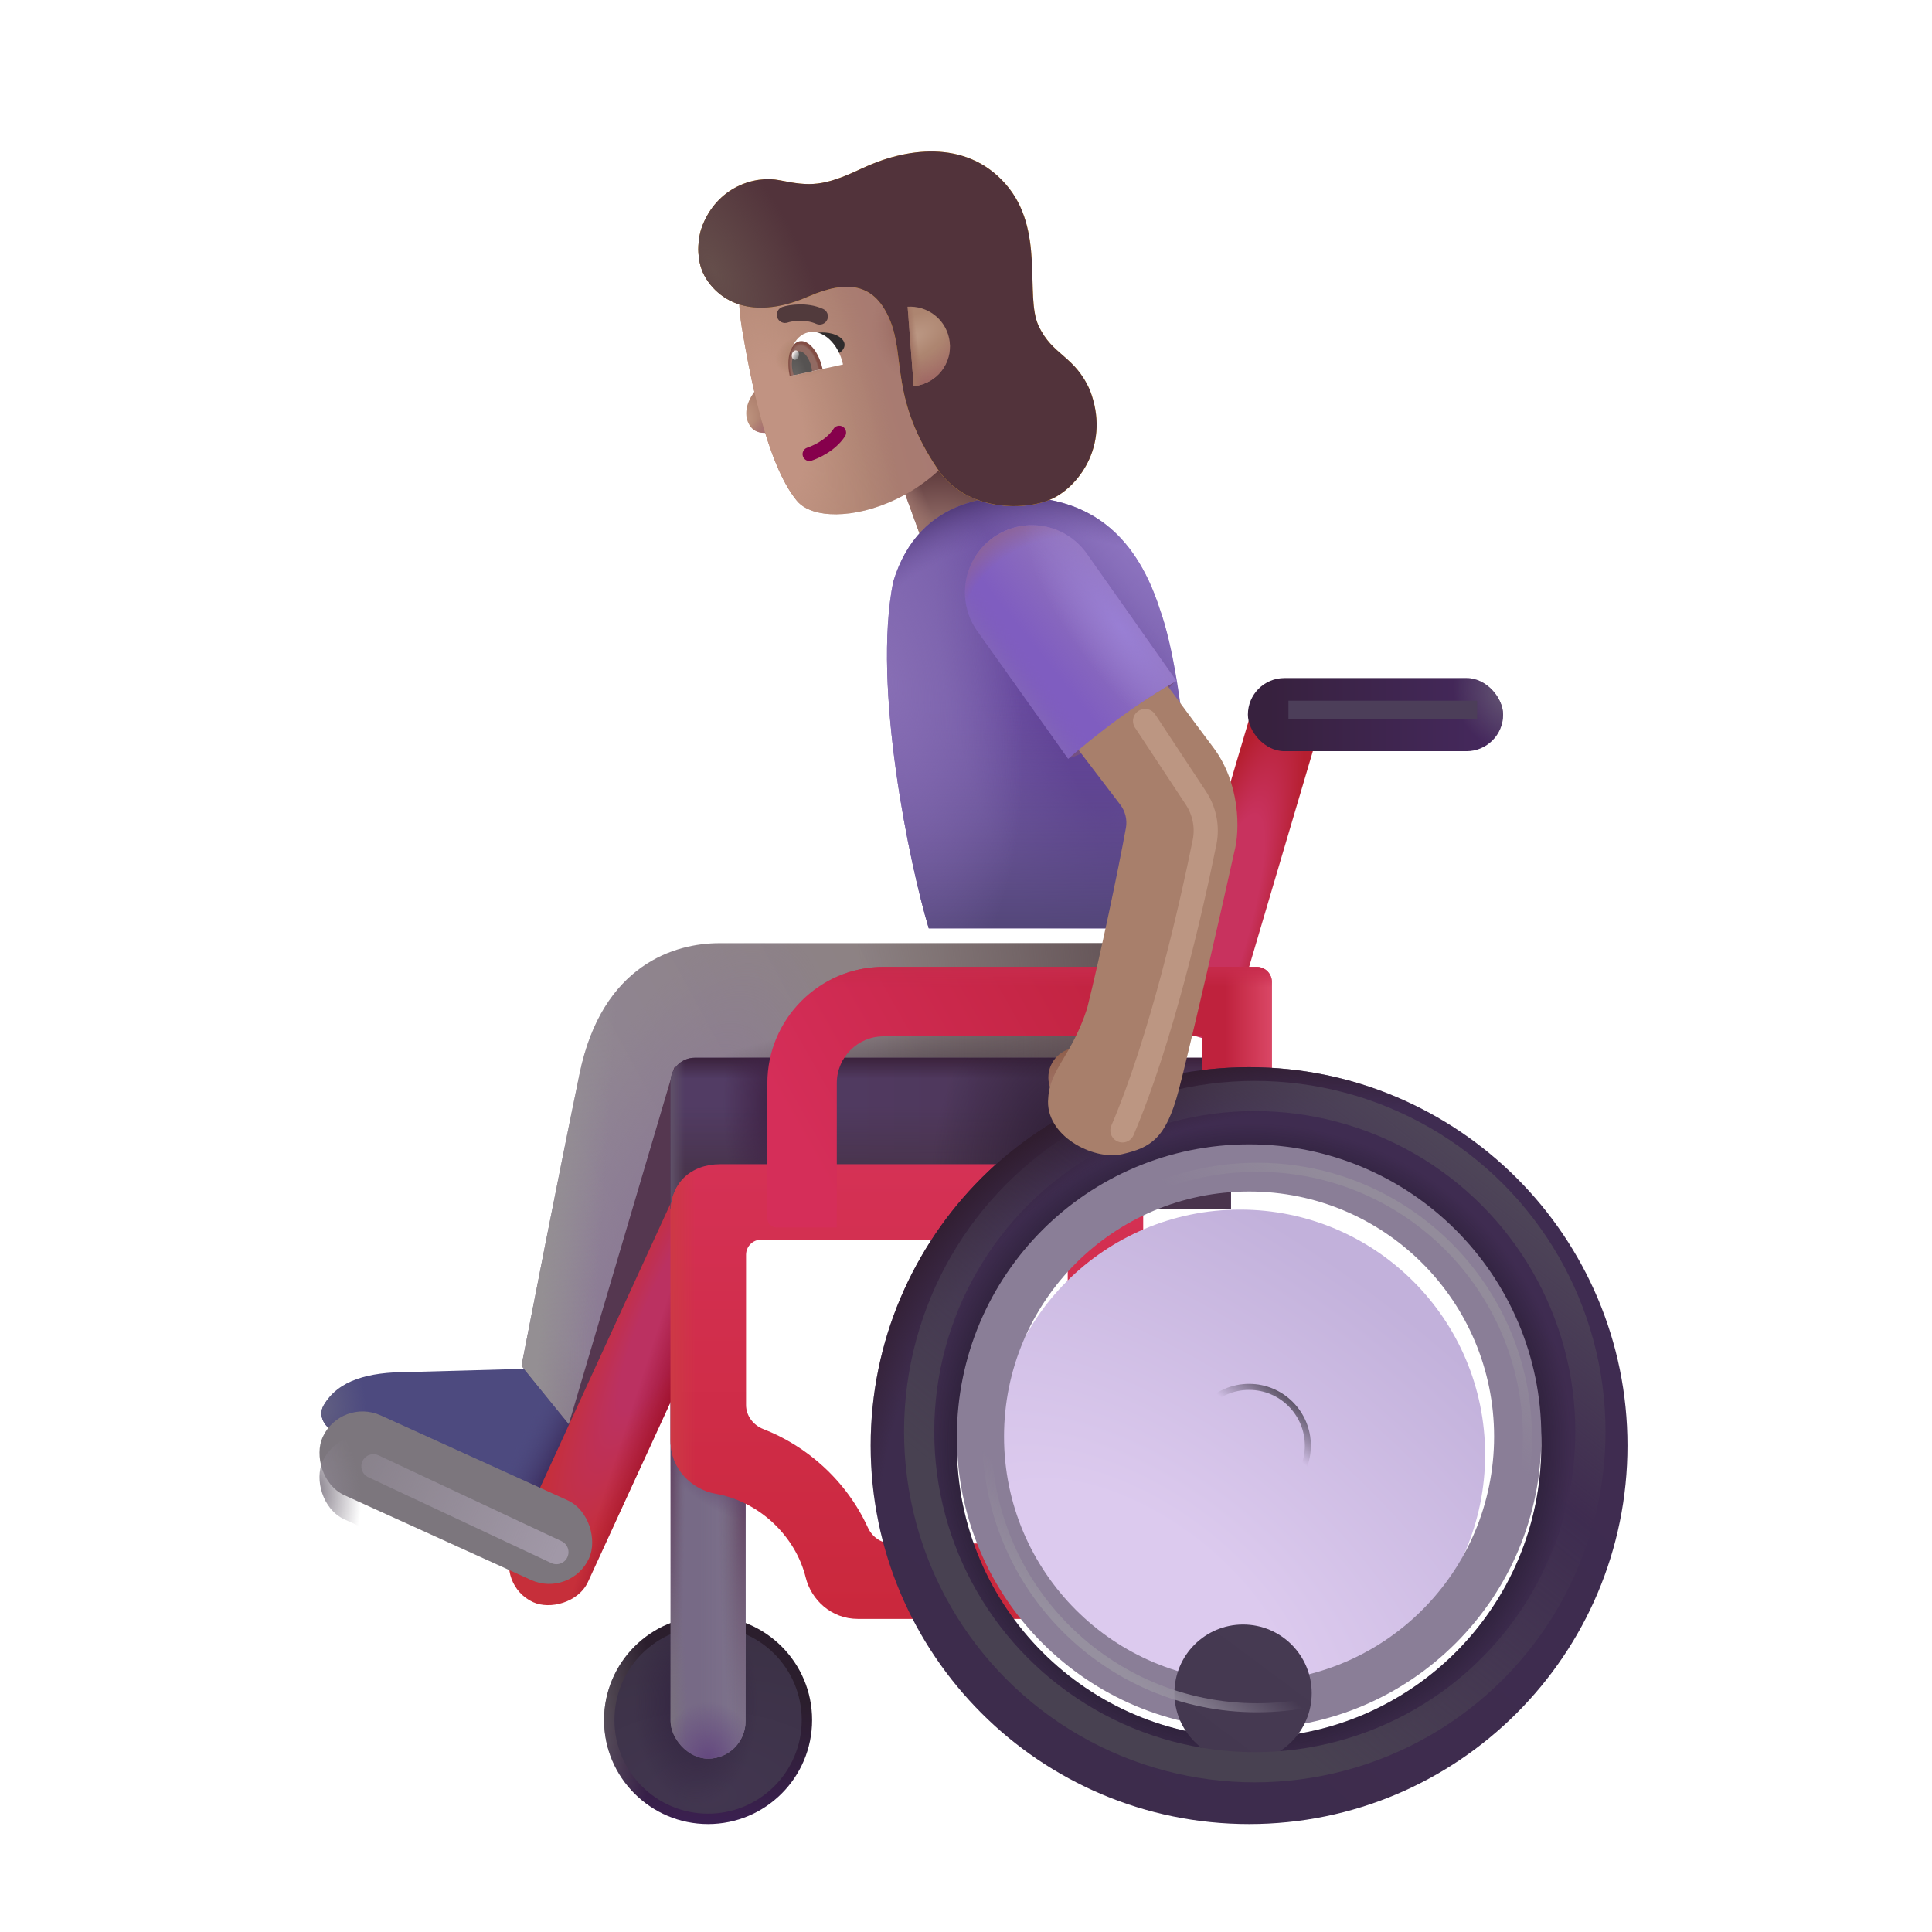 <svg width="32" height="32" viewBox="0 0 32 32" fill="none" xmlns="http://www.w3.org/2000/svg">
<g filter="url(#filter0_i_4002_469)">
<path d="M6.548 22.426L8.641 22.368L9.638 23.192L8.841 24.993L5.343 23.416C5.169 23.338 5.065 23.142 5.161 22.977C5.403 22.557 5.909 22.426 6.548 22.426Z" fill="#4D4A7F"/>
<path d="M6.548 22.426L8.641 22.368L9.638 23.192L8.841 24.993L5.343 23.416C5.169 23.338 5.065 23.142 5.161 22.977C5.403 22.557 5.909 22.426 6.548 22.426Z" fill="url(#paint0_linear_4002_469)"/>
<path d="M6.548 22.426L8.641 22.368L9.638 23.192L8.841 24.993L5.343 23.416C5.169 23.338 5.065 23.142 5.161 22.977C5.403 22.557 5.909 22.426 6.548 22.426Z" fill="url(#paint1_linear_4002_469)"/>
<path d="M6.548 22.426L8.641 22.368L9.638 23.192L8.841 24.993L5.343 23.416C5.169 23.338 5.065 23.142 5.161 22.977C5.403 22.557 5.909 22.426 6.548 22.426Z" fill="url(#paint2_radial_4002_469)"/>
</g>
<g filter="url(#filter1_i_4002_469)">
<path d="M11.911 15.372H18.966V18.528H12.122L9.716 23.7L8.638 22.372C8.794 21.575 9.231 19.317 9.599 17.536C9.974 15.715 11.192 15.372 11.911 15.372Z" fill="url(#paint3_linear_4002_469)"/>
<path d="M11.911 15.372H18.966V18.528H12.122L9.716 23.7L8.638 22.372C8.794 21.575 9.231 19.317 9.599 17.536C9.974 15.715 11.192 15.372 11.911 15.372Z" fill="url(#paint4_radial_4002_469)"/>
<path d="M11.911 15.372H18.966V18.528H12.122L9.716 23.7L8.638 22.372C8.794 21.575 9.231 19.317 9.599 17.536C9.974 15.715 11.192 15.372 11.911 15.372Z" fill="url(#paint5_radial_4002_469)"/>
<path d="M11.911 15.372H18.966V18.528H12.122L9.716 23.7L8.638 22.372C8.794 21.575 9.231 19.317 9.599 17.536C9.974 15.715 11.192 15.372 11.911 15.372Z" fill="url(#paint6_radial_4002_469)"/>
<path d="M11.911 15.372H18.966V18.528H12.122L9.716 23.7L8.638 22.372C8.794 21.575 9.231 19.317 9.599 17.536C9.974 15.715 11.192 15.372 11.911 15.372Z" fill="url(#paint7_linear_4002_469)"/>
</g>
<g filter="url(#filter2_f_4002_469)">
<path d="M9.247 24.176L11.169 17.676L12.201 19.426L9.247 24.176Z" fill="#553750"/>
</g>
<circle cx="11.728" cy="28.489" r="1.723" fill="url(#paint8_linear_4002_469)"/>
<circle cx="11.728" cy="28.489" r="1.723" fill="url(#paint9_radial_4002_469)"/>
<g filter="url(#filter3_f_4002_469)">
<circle cx="11.728" cy="28.489" r="1.551" fill="url(#paint10_radial_4002_469)"/>
<circle cx="11.728" cy="28.489" r="1.551" fill="url(#paint11_radial_4002_469)"/>
</g>
<rect x="11.107" y="22.434" width="1.242" height="6.695" rx="0.621" fill="#776A86"/>
<rect x="11.107" y="22.434" width="1.242" height="6.695" rx="0.621" fill="url(#paint12_linear_4002_469)"/>
<rect x="11.107" y="22.434" width="1.242" height="6.695" rx="0.621" fill="url(#paint13_radial_4002_469)"/>
<rect x="11.107" y="22.434" width="1.242" height="6.695" rx="0.621" fill="url(#paint14_radial_4002_469)"/>
<rect x="11.107" y="22.434" width="1.242" height="6.695" rx="0.621" fill="url(#paint15_radial_4002_469)"/>
<rect x="11.107" y="22.434" width="1.242" height="6.695" rx="0.621" fill="url(#paint16_radial_4002_469)"/>
<rect x="11.107" y="22.434" width="1.242" height="6.695" rx="0.621" fill="url(#paint17_radial_4002_469)"/>
<rect x="8.206" y="26.25" width="7.832" height="1.372" rx="0.686" transform="rotate(-65.334 8.206 26.25)" fill="url(#paint18_radial_4002_469)"/>
<rect x="8.206" y="26.25" width="7.832" height="1.372" rx="0.686" transform="rotate(-65.334 8.206 26.25)" fill="url(#paint19_linear_4002_469)"/>
<path d="M11.107 17.92C11.107 17.699 11.286 17.52 11.507 17.52H20.388V20.028H11.107V17.92Z" fill="url(#paint20_linear_4002_469)"/>
<path d="M11.107 17.92C11.107 17.699 11.286 17.52 11.507 17.52H20.388V20.028H11.107V17.92Z" fill="url(#paint21_linear_4002_469)"/>
<path d="M11.107 17.92C11.107 17.699 11.286 17.52 11.507 17.52H20.388V20.028H11.107V17.92Z" fill="url(#paint22_linear_4002_469)"/>
<path d="M11.107 17.92C11.107 17.699 11.286 17.52 11.507 17.52H20.388V20.028H11.107V17.92Z" fill="url(#paint23_linear_4002_469)"/>
<path d="M11.107 17.92C11.107 17.699 11.286 17.52 11.507 17.52H20.388V20.028H11.107V17.92Z" fill="url(#paint24_radial_4002_469)"/>
<path d="M11.107 17.92C11.107 17.699 11.286 17.52 11.507 17.52H20.388V20.028H11.107V17.92Z" fill="url(#paint25_radial_4002_469)"/>
<g filter="url(#filter4_i_4002_469)">
<path fill-rule="evenodd" clip-rule="evenodd" d="M11.107 19.88C11.107 19.396 11.444 19.083 11.927 19.083H18.935V26.614H14.209C13.764 26.614 13.435 26.293 13.345 25.928C13.263 25.597 13.076 25.27 12.783 25.003C12.503 24.75 12.177 24.598 11.855 24.542C11.465 24.474 11.107 24.137 11.107 23.665V19.88ZM12.607 20.333C12.469 20.333 12.357 20.445 12.357 20.583V23.071C12.357 23.251 12.478 23.406 12.645 23.471C12.994 23.607 13.327 23.809 13.622 24.077C13.95 24.374 14.202 24.724 14.374 25.1C14.445 25.255 14.594 25.364 14.764 25.364H17.685V20.333H12.607Z" fill="url(#paint26_linear_4002_469)"/>
<path fill-rule="evenodd" clip-rule="evenodd" d="M11.107 19.88C11.107 19.396 11.444 19.083 11.927 19.083H18.935V26.614H14.209C13.764 26.614 13.435 26.293 13.345 25.928C13.263 25.597 13.076 25.27 12.783 25.003C12.503 24.75 12.177 24.598 11.855 24.542C11.465 24.474 11.107 24.137 11.107 23.665V19.88ZM12.607 20.333C12.469 20.333 12.357 20.445 12.357 20.583V23.071C12.357 23.251 12.478 23.406 12.645 23.471C12.994 23.607 13.327 23.809 13.622 24.077C13.95 24.374 14.202 24.724 14.374 25.1C14.445 25.255 14.594 25.364 14.764 25.364H17.685V20.333H12.607Z" fill="url(#paint27_linear_4002_469)"/>
</g>
<path d="M14.769 7.572L16.52 6.676L17.273 8.934L15.502 9.581L14.769 7.572Z" fill="url(#paint28_radial_4002_469)"/>
<path d="M14.769 7.572L16.52 6.676L17.273 8.934L15.502 9.581L14.769 7.572Z" fill="url(#paint29_linear_4002_469)"/>
<rect x="20.736" y="11.756" width="1.162" height="5.449" transform="rotate(16.465 20.736 11.756)" fill="url(#paint30_radial_4002_469)"/>
<g filter="url(#filter5_i_4002_469)">
<rect x="5.644" y="23.543" width="4.847" height="1.452" rx="0.726" transform="rotate(24.427 5.644 23.543)" fill="#7C767D"/>
</g>
<rect x="5.644" y="23.543" width="4.847" height="1.452" rx="0.726" transform="rotate(24.427 5.644 23.543)" fill="url(#paint31_radial_4002_469)"/>
<g filter="url(#filter6_i_4002_469)">
<path fill-rule="evenodd" clip-rule="evenodd" d="M14.486 17.165C14.057 17.165 13.71 17.512 13.71 17.94V20.329H12.71C12.627 20.329 12.56 20.262 12.56 20.179V17.94C12.56 16.877 13.422 16.015 14.486 16.015H20.666C20.804 16.015 20.916 16.127 20.916 16.265V19.014H19.766V17.165H14.486Z" fill="url(#paint32_linear_4002_469)"/>
<path fill-rule="evenodd" clip-rule="evenodd" d="M14.486 17.165C14.057 17.165 13.71 17.512 13.71 17.94V20.329H12.71C12.627 20.329 12.56 20.262 12.56 20.179V17.94C12.56 16.877 13.422 16.015 14.486 16.015H20.666C20.804 16.015 20.916 16.127 20.916 16.265V19.014H19.766V17.165H14.486Z" fill="url(#paint33_linear_4002_469)"/>
<path fill-rule="evenodd" clip-rule="evenodd" d="M14.486 17.165C14.057 17.165 13.71 17.512 13.71 17.94V20.329H12.71C12.627 20.329 12.56 20.262 12.56 20.179V17.94C12.56 16.877 13.422 16.015 14.486 16.015H20.666C20.804 16.015 20.916 16.127 20.916 16.265V19.014H19.766V17.165H14.486Z" fill="url(#paint34_linear_4002_469)"/>
</g>
<path fill-rule="evenodd" clip-rule="evenodd" d="M20.689 30.212C24.15 30.212 26.956 27.405 26.956 23.944C26.956 20.482 24.15 17.676 20.689 17.676C17.227 17.676 14.421 20.482 14.421 23.944C14.421 27.405 17.227 30.212 20.689 30.212ZM20.689 28.784C23.362 28.784 25.529 26.617 25.529 23.944C25.529 21.271 23.362 19.104 20.689 19.104C18.016 19.104 15.849 21.271 15.849 23.944C15.849 26.617 18.016 28.784 20.689 28.784Z" fill="url(#paint35_linear_4002_469)"/>
<path fill-rule="evenodd" clip-rule="evenodd" d="M20.689 30.212C24.15 30.212 26.956 27.405 26.956 23.944C26.956 20.482 24.15 17.676 20.689 17.676C17.227 17.676 14.421 20.482 14.421 23.944C14.421 27.405 17.227 30.212 20.689 30.212ZM20.689 28.784C23.362 28.784 25.529 26.617 25.529 23.944C25.529 21.271 23.362 19.104 20.689 19.104C18.016 19.104 15.849 21.271 15.849 23.944C15.849 26.617 18.016 28.784 20.689 28.784Z" fill="url(#paint36_radial_4002_469)"/>
<path fill-rule="evenodd" clip-rule="evenodd" d="M20.689 30.212C24.15 30.212 26.956 27.405 26.956 23.944C26.956 20.482 24.15 17.676 20.689 17.676C17.227 17.676 14.421 20.482 14.421 23.944C14.421 27.405 17.227 30.212 20.689 30.212ZM20.689 28.784C23.362 28.784 25.529 26.617 25.529 23.944C25.529 21.271 23.362 19.104 20.689 19.104C18.016 19.104 15.849 21.271 15.849 23.944C15.849 26.617 18.016 28.784 20.689 28.784Z" fill="url(#paint37_radial_4002_469)"/>
<rect x="20.669" y="11.231" width="4.227" height="1.211" rx="0.605" fill="url(#paint38_linear_4002_469)"/>
<rect x="20.669" y="11.231" width="4.227" height="1.211" rx="0.605" fill="url(#paint39_radial_4002_469)"/>
<g filter="url(#filter7_i_4002_469)">
<circle cx="20.689" cy="23.944" r="4.059" fill="url(#paint40_radial_4002_469)"/>
</g>
<g filter="url(#filter8_i_4002_469)">
<path fill-rule="evenodd" clip-rule="evenodd" d="M20.689 28.784C23.362 28.784 25.529 26.617 25.529 23.944C25.529 21.271 23.362 19.104 20.689 19.104C18.016 19.104 15.849 21.271 15.849 23.944C15.849 26.617 18.016 28.784 20.689 28.784ZM20.689 28.003C22.93 28.003 24.747 26.185 24.747 23.944C24.747 21.702 22.93 19.885 20.689 19.885C18.447 19.885 16.63 21.702 16.63 23.944C16.63 26.185 18.447 28.003 20.689 28.003Z" fill="#8A7E97"/>
</g>
<path d="M15.383 15.376C15.071 14.338 14.446 11.382 14.794 9.637C15.231 8.192 16.536 8.176 17.169 8.247C17.942 8.333 18.77 8.723 19.208 10.083C19.661 11.333 19.788 14.163 19.84 15.528H18.966V15.376H15.383Z" fill="#755BA9"/>
<path d="M15.383 15.376C15.071 14.338 14.446 11.382 14.794 9.637C15.231 8.192 16.536 8.176 17.169 8.247C17.942 8.333 18.77 8.723 19.208 10.083C19.661 11.333 19.788 14.163 19.84 15.528H18.966V15.376H15.383Z" fill="url(#paint41_radial_4002_469)"/>
<path d="M15.383 15.376C15.071 14.338 14.446 11.382 14.794 9.637C15.231 8.192 16.536 8.176 17.169 8.247C17.942 8.333 18.77 8.723 19.208 10.083C19.661 11.333 19.788 14.163 19.84 15.528H18.966V15.376H15.383Z" fill="url(#paint42_linear_4002_469)"/>
<path d="M15.383 15.376C15.071 14.338 14.446 11.382 14.794 9.637C15.231 8.192 16.536 8.176 17.169 8.247C17.942 8.333 18.77 8.723 19.208 10.083C19.661 11.333 19.788 14.163 19.84 15.528H18.966V15.376H15.383Z" fill="url(#paint43_radial_4002_469)"/>
<path d="M15.383 15.376C15.071 14.338 14.446 11.382 14.794 9.637C15.231 8.192 16.536 8.176 17.169 8.247C17.942 8.333 18.77 8.723 19.208 10.083C19.661 11.333 19.788 14.163 19.84 15.528H18.966V15.376H15.383Z" fill="url(#paint44_radial_4002_469)"/>
<path d="M15.383 15.376C15.071 14.338 14.446 11.382 14.794 9.637C15.231 8.192 16.536 8.176 17.169 8.247C17.942 8.333 18.77 8.723 19.208 10.083C19.661 11.333 19.788 14.163 19.84 15.528H18.966V15.376H15.383Z" fill="url(#paint45_radial_4002_469)"/>
<g filter="url(#filter9_di_4002_469)">
<circle cx="20.689" cy="23.944" r="1.137" fill="url(#paint46_linear_4002_469)"/>
</g>
<g filter="url(#filter10_f_4002_469)">
<circle cx="20.689" cy="23.944" r="0.973" stroke="url(#paint47_linear_4002_469)" stroke-width="0.1"/>
</g>
<g filter="url(#filter11_f_4002_469)">
<circle cx="20.823" cy="23.81" r="4.476" stroke="url(#paint48_linear_4002_469)" stroke-width="0.15"/>
</g>
<g filter="url(#filter12_f_4002_469)">
<circle cx="20.783" cy="23.712" r="5.559" stroke="url(#paint49_linear_4002_469)" stroke-width="0.5"/>
</g>
<circle cx="17.858" cy="17.846" r="0.494" fill="url(#paint50_radial_4002_469)"/>
<path d="M17.689 12.563C18.115 12.454 18.937 11.87 19.478 11.27C19.064 11.314 18.133 11.647 17.689 12.563Z" fill="#745182"/>
<g filter="url(#filter13_i_4002_469)">
<path d="M18.655 13.528L17.63 12.184L19.048 11.051C19.251 11.29 19.751 11.993 20.192 12.575C20.644 13.17 20.64 13.958 20.544 14.309C20.312 15.361 19.791 17.625 19.622 18.262C19.411 19.059 19.161 19.208 18.684 19.317C18.208 19.426 17.399 19.005 17.462 18.387C17.489 17.907 17.849 17.692 18.106 16.903C18.324 16.032 18.618 14.629 18.749 13.912C18.773 13.777 18.738 13.637 18.655 13.528Z" fill="#A87F6B"/>
</g>
<path d="M16.189 10.454C15.832 9.953 15.951 9.257 16.453 8.902C16.955 8.548 17.649 8.668 18.002 9.171L19.485 11.278C18.614 11.758 17.692 12.567 17.692 12.567L16.189 10.454Z" fill="#7F5DC0"/>
<path d="M16.189 10.454C15.832 9.953 15.951 9.257 16.453 8.902C16.955 8.548 17.649 8.668 18.002 9.171L19.485 11.278C18.614 11.758 17.692 12.567 17.692 12.567L16.189 10.454Z" fill="url(#paint51_linear_4002_469)"/>
<path d="M16.189 10.454C15.832 9.953 15.951 9.257 16.453 8.902C16.955 8.548 17.649 8.668 18.002 9.171L19.485 11.278C18.614 11.758 17.692 12.567 17.692 12.567L16.189 10.454Z" fill="url(#paint52_linear_4002_469)"/>
<path d="M16.189 10.454C15.832 9.953 15.951 9.257 16.453 8.902C16.955 8.548 17.649 8.668 18.002 9.171L19.485 11.278C18.614 11.758 17.692 12.567 17.692 12.567L16.189 10.454Z" fill="url(#paint53_radial_4002_469)"/>
<path d="M16.189 10.454C15.832 9.953 15.951 9.257 16.453 8.902C16.955 8.548 17.649 8.668 18.002 9.171L19.485 11.278C18.614 11.758 17.692 12.567 17.692 12.567L16.189 10.454Z" fill="url(#paint54_radial_4002_469)"/>
<g filter="url(#filter14_f_4002_469)">
<path d="M21.341 11.756H24.466" stroke="#4C3E59" stroke-width="0.3"/>
</g>
<g filter="url(#filter15_f_4002_469)">
<path d="M6.185 24.286L9.216 25.708" stroke="url(#paint55_linear_4002_469)" stroke-width="0.4" stroke-linecap="round"/>
</g>
<g filter="url(#filter16_f_4002_469)">
<path d="M18.966 11.942L19.806 13.215C19.949 13.431 20.003 13.694 19.952 13.947C19.73 15.046 19.235 17.217 18.591 18.723" stroke="#BC9682" stroke-width="0.4" stroke-linecap="round"/>
</g>
<path d="M12.474 6.519C12.584 6.359 12.613 6.149 12.614 6.064L12.773 6.03L12.99 7.026C12.826 7.189 12.55 7.229 12.43 7.065C12.326 6.924 12.336 6.719 12.474 6.519Z" fill="url(#paint56_radial_4002_469)"/>
<path d="M12.474 6.519C12.584 6.359 12.613 6.149 12.614 6.064L12.773 6.03L12.99 7.026C12.826 7.189 12.55 7.229 12.43 7.065C12.326 6.924 12.336 6.719 12.474 6.519Z" fill="url(#paint57_radial_4002_469)"/>
<g filter="url(#filter17_i_4002_469)">
<path d="M12.486 5.622C12.366 4.905 12.521 4.513 12.607 4.389L15.913 3.669L16.579 6.459C16.221 8.506 13.896 9.097 13.398 8.493C12.9 7.89 12.626 6.452 12.486 5.622Z" fill="url(#paint58_linear_4002_469)"/>
<path d="M12.486 5.622C12.366 4.905 12.521 4.513 12.607 4.389L15.913 3.669L16.579 6.459C16.221 8.506 13.896 9.097 13.398 8.493C12.9 7.89 12.626 6.452 12.486 5.622Z" fill="url(#paint59_radial_4002_469)"/>
<path d="M12.486 5.622C12.366 4.905 12.521 4.513 12.607 4.389L15.913 3.669L16.579 6.459C16.221 8.506 13.896 9.097 13.398 8.493C12.9 7.89 12.626 6.452 12.486 5.622Z" fill="url(#paint60_radial_4002_469)"/>
<path d="M12.486 5.622C12.366 4.905 12.521 4.513 12.607 4.389L15.913 3.669L16.579 6.459C16.221 8.506 13.896 9.097 13.398 8.493C12.9 7.89 12.626 6.452 12.486 5.622Z" fill="url(#paint61_radial_4002_469)"/>
</g>
<g filter="url(#filter18_ii_4002_469)">
<path d="M12.12 4.452C11.889 4.122 11.972 3.702 12.029 3.552C12.274 2.904 12.89 2.7 13.316 2.786C13.816 2.887 14.034 2.893 14.669 2.593C15.382 2.255 16.39 2.092 17.054 2.846C17.718 3.6 17.369 4.693 17.601 5.194C17.833 5.694 18.196 5.682 18.453 6.264C18.788 7.139 18.295 7.82 17.859 8.045C17.422 8.271 16.416 8.286 15.936 7.578C15.15 6.421 15.393 5.724 15.144 5.112C14.895 4.499 14.448 4.424 13.786 4.713C13.007 5.053 12.428 4.892 12.12 4.452Z" fill="#FFB629"/>
</g>
<g filter="url(#filter19_ii_4002_469)">
<path d="M12.12 4.452C11.889 4.122 11.972 3.702 12.029 3.552C12.274 2.904 12.89 2.7 13.316 2.786C13.816 2.887 14.034 2.893 14.669 2.593C15.382 2.255 16.39 2.092 17.054 2.846C17.718 3.6 17.369 4.693 17.601 5.194C17.833 5.694 18.196 5.682 18.453 6.264C18.788 7.139 18.295 7.82 17.859 8.045C17.422 8.271 16.416 8.286 15.936 7.578C15.15 6.421 15.393 5.724 15.144 5.112C14.895 4.499 14.448 4.424 13.786 4.713C13.007 5.053 12.428 4.892 12.12 4.452Z" fill="#52333B"/>
<path d="M12.12 4.452C11.889 4.122 11.972 3.702 12.029 3.552C12.274 2.904 12.89 2.7 13.316 2.786C13.816 2.887 14.034 2.893 14.669 2.593C15.382 2.255 16.39 2.092 17.054 2.846C17.718 3.6 17.369 4.693 17.601 5.194C17.833 5.694 18.196 5.682 18.453 6.264C18.788 7.139 18.295 7.82 17.859 8.045C17.422 8.271 16.416 8.286 15.936 7.578C15.15 6.421 15.393 5.724 15.144 5.112C14.895 4.499 14.448 4.424 13.786 4.713C13.007 5.053 12.428 4.892 12.12 4.452Z" fill="url(#paint62_radial_4002_469)"/>
</g>
<path d="M15.134 6.394L15.033 5.081C15.353 5.06 15.649 5.275 15.719 5.598C15.797 5.953 15.571 6.304 15.216 6.382C15.189 6.388 15.161 6.392 15.134 6.394Z" fill="url(#paint63_radial_4002_469)"/>
<path d="M15.134 6.394L15.033 5.081C15.353 5.06 15.649 5.275 15.719 5.598C15.797 5.953 15.571 6.304 15.216 6.382C15.189 6.388 15.161 6.392 15.134 6.394Z" fill="url(#paint64_radial_4002_469)"/>
<path d="M15.134 6.394L15.033 5.081C15.353 5.06 15.649 5.275 15.719 5.598C15.797 5.953 15.571 6.304 15.216 6.382C15.189 6.388 15.161 6.392 15.134 6.394Z" fill="url(#paint65_linear_4002_469)"/>
<path fill-rule="evenodd" clip-rule="evenodd" d="M13.963 7.07C14.015 7.104 14.03 7.175 13.996 7.227C13.83 7.48 13.536 7.599 13.441 7.63C13.382 7.65 13.318 7.617 13.299 7.558C13.279 7.498 13.311 7.434 13.371 7.415C13.452 7.388 13.684 7.29 13.806 7.103C13.84 7.05 13.911 7.036 13.963 7.07Z" fill="#86004C"/>
<g filter="url(#filter20_i_4002_469)">
<path fill-rule="evenodd" clip-rule="evenodd" d="M13.342 5.214C13.25 5.215 13.176 5.232 13.148 5.242C13.077 5.267 12.999 5.23 12.974 5.159C12.949 5.088 12.986 5.01 13.057 4.985C13.118 4.964 13.221 4.944 13.338 4.942C13.456 4.94 13.598 4.956 13.733 5.017C13.801 5.047 13.832 5.128 13.801 5.196C13.77 5.265 13.69 5.295 13.621 5.265C13.534 5.226 13.434 5.212 13.342 5.214Z" fill="#513A3C"/>
</g>
<path d="M13.898 5.577C13.756 5.486 13.557 5.502 13.476 5.521L13.834 5.876C13.963 5.84 14.074 5.691 13.898 5.577Z" fill="#2F2C2D"/>
<path d="M13.088 6.228L13.963 6.037C13.888 5.69 13.63 5.452 13.389 5.504C13.147 5.557 13.012 5.881 13.088 6.228Z" fill="white"/>
<path d="M13.624 6.111L13.623 6.107C13.561 5.824 13.39 5.62 13.24 5.653C13.09 5.685 13.018 5.942 13.08 6.226L13.081 6.229L13.624 6.111Z" fill="url(#paint66_radial_4002_469)"/>
<path d="M13.45 6.148C13.448 6.127 13.445 6.105 13.44 6.083C13.404 5.919 13.306 5.801 13.22 5.82C13.134 5.839 13.093 5.987 13.129 6.151C13.134 6.173 13.14 6.194 13.147 6.214L13.45 6.148Z" fill="url(#paint67_radial_4002_469)"/>
<ellipse cx="13.174" cy="5.882" rx="0.058" ry="0.079" transform="rotate(12.321 13.174 5.882)" fill="url(#paint68_linear_4002_469)"/>
<defs>
<filter id="filter0_i_4002_469" x="5.124" y="22.368" width="4.713" height="2.925" filterUnits="userSpaceOnUse" color-interpolation-filters="sRGB">
<feFlood flood-opacity="0" result="BackgroundImageFix"/>
<feBlend mode="normal" in="SourceGraphic" in2="BackgroundImageFix" result="shape"/>
<feColorMatrix in="SourceAlpha" type="matrix" values="0 0 0 0 0 0 0 0 0 0 0 0 0 0 0 0 0 0 127 0" result="hardAlpha"/>
<feOffset dx="0.2" dy="0.3"/>
<feGaussianBlur stdDeviation="0.25"/>
<feComposite in2="hardAlpha" operator="arithmetic" k2="-1" k3="1"/>
<feColorMatrix type="matrix" values="0 0 0 0 0.278 0 0 0 0 0.278 0 0 0 0 0.431 0 0 0 1 0"/>
<feBlend mode="normal" in2="shape" result="effect1_innerShadow_4002_469"/>
</filter>
<filter id="filter1_i_4002_469" x="8.638" y="15.372" width="10.328" height="8.578" filterUnits="userSpaceOnUse" color-interpolation-filters="sRGB">
<feFlood flood-opacity="0" result="BackgroundImageFix"/>
<feBlend mode="normal" in="SourceGraphic" in2="BackgroundImageFix" result="shape"/>
<feColorMatrix in="SourceAlpha" type="matrix" values="0 0 0 0 0 0 0 0 0 0 0 0 0 0 0 0 0 0 127 0" result="hardAlpha"/>
<feOffset dy="0.25"/>
<feGaussianBlur stdDeviation="0.25"/>
<feComposite in2="hardAlpha" operator="arithmetic" k2="-1" k3="1"/>
<feColorMatrix type="matrix" values="0 0 0 0 0.514 0 0 0 0 0.502 0 0 0 0 0.506 0 0 0 1 0"/>
<feBlend mode="normal" in2="shape" result="effect1_innerShadow_4002_469"/>
</filter>
<filter id="filter2_f_4002_469" x="8.747" y="17.176" width="3.953" height="7.5" filterUnits="userSpaceOnUse" color-interpolation-filters="sRGB">
<feFlood flood-opacity="0" result="BackgroundImageFix"/>
<feBlend mode="normal" in="SourceGraphic" in2="BackgroundImageFix" result="shape"/>
<feGaussianBlur stdDeviation="0.25" result="effect1_foregroundBlur_4002_469"/>
</filter>
<filter id="filter3_f_4002_469" x="9.927" y="26.688" width="3.602" height="3.602" filterUnits="userSpaceOnUse" color-interpolation-filters="sRGB">
<feFlood flood-opacity="0" result="BackgroundImageFix"/>
<feBlend mode="normal" in="SourceGraphic" in2="BackgroundImageFix" result="shape"/>
<feGaussianBlur stdDeviation="0.125" result="effect1_foregroundBlur_4002_469"/>
</filter>
<filter id="filter4_i_4002_469" x="11.107" y="19.083" width="7.828" height="7.731" filterUnits="userSpaceOnUse" color-interpolation-filters="sRGB">
<feFlood flood-opacity="0" result="BackgroundImageFix"/>
<feBlend mode="normal" in="SourceGraphic" in2="BackgroundImageFix" result="shape"/>
<feColorMatrix in="SourceAlpha" type="matrix" values="0 0 0 0 0 0 0 0 0 0 0 0 0 0 0 0 0 0 127 0" result="hardAlpha"/>
<feOffset dy="0.2"/>
<feGaussianBlur stdDeviation="0.15"/>
<feComposite in2="hardAlpha" operator="arithmetic" k2="-1" k3="1"/>
<feColorMatrix type="matrix" values="0 0 0 0 0.71 0 0 0 0 0.075 0 0 0 0 0.204 0 0 0 1 0"/>
<feBlend mode="normal" in2="shape" result="effect1_innerShadow_4002_469"/>
</filter>
<filter id="filter5_i_4002_469" x="5.279" y="23.378" width="4.543" height="3.256" filterUnits="userSpaceOnUse" color-interpolation-filters="sRGB">
<feFlood flood-opacity="0" result="BackgroundImageFix"/>
<feBlend mode="normal" in="SourceGraphic" in2="BackgroundImageFix" result="shape"/>
<feColorMatrix in="SourceAlpha" type="matrix" values="0 0 0 0 0 0 0 0 0 0 0 0 0 0 0 0 0 0 127 0" result="hardAlpha"/>
<feOffset dy="-0.4"/>
<feGaussianBlur stdDeviation="0.375"/>
<feComposite in2="hardAlpha" operator="arithmetic" k2="-1" k3="1"/>
<feColorMatrix type="matrix" values="0 0 0 0 0.51 0 0 0 0 0.361 0 0 0 0 0.631 0 0 0 1 0"/>
<feBlend mode="normal" in2="shape" result="effect1_innerShadow_4002_469"/>
</filter>
<filter id="filter6_i_4002_469" x="12.56" y="16.015" width="8.506" height="4.313" filterUnits="userSpaceOnUse" color-interpolation-filters="sRGB">
<feFlood flood-opacity="0" result="BackgroundImageFix"/>
<feBlend mode="normal" in="SourceGraphic" in2="BackgroundImageFix" result="shape"/>
<feColorMatrix in="SourceAlpha" type="matrix" values="0 0 0 0 0 0 0 0 0 0 0 0 0 0 0 0 0 0 127 0" result="hardAlpha"/>
<feOffset dx="0.15"/>
<feGaussianBlur stdDeviation="0.075"/>
<feComposite in2="hardAlpha" operator="arithmetic" k2="-1" k3="1"/>
<feColorMatrix type="matrix" values="0 0 0 0 0.804 0 0 0 0 0.271 0 0 0 0 0.361 0 0 0 1 0"/>
<feBlend mode="normal" in2="shape" result="effect1_innerShadow_4002_469"/>
</filter>
<filter id="filter7_i_4002_469" x="16.48" y="19.885" width="8.267" height="8.267" filterUnits="userSpaceOnUse" color-interpolation-filters="sRGB">
<feFlood flood-opacity="0" result="BackgroundImageFix"/>
<feBlend mode="normal" in="SourceGraphic" in2="BackgroundImageFix" result="shape"/>
<feColorMatrix in="SourceAlpha" type="matrix" values="0 0 0 0 0 0 0 0 0 0 0 0 0 0 0 0 0 0 127 0" result="hardAlpha"/>
<feOffset dx="-0.15" dy="0.15"/>
<feGaussianBlur stdDeviation="0.3"/>
<feComposite in2="hardAlpha" operator="arithmetic" k2="-1" k3="1"/>
<feColorMatrix type="matrix" values="0 0 0 0 0.698 0 0 0 0 0.612 0 0 0 0 0.808 0 0 0 1 0"/>
<feBlend mode="normal" in2="shape" result="effect1_innerShadow_4002_469"/>
</filter>
<filter id="filter8_i_4002_469" x="15.849" y="18.954" width="9.68" height="9.83" filterUnits="userSpaceOnUse" color-interpolation-filters="sRGB">
<feFlood flood-opacity="0" result="BackgroundImageFix"/>
<feBlend mode="normal" in="SourceGraphic" in2="BackgroundImageFix" result="shape"/>
<feColorMatrix in="SourceAlpha" type="matrix" values="0 0 0 0 0 0 0 0 0 0 0 0 0 0 0 0 0 0 127 0" result="hardAlpha"/>
<feOffset dy="-0.15"/>
<feGaussianBlur stdDeviation="0.15"/>
<feComposite in2="hardAlpha" operator="arithmetic" k2="-1" k3="1"/>
<feColorMatrix type="matrix" values="0 0 0 0 0.478 0 0 0 0 0.4 0 0 0 0 0.561 0 0 0 1 0"/>
<feBlend mode="normal" in2="shape" result="effect1_innerShadow_4002_469"/>
</filter>
<filter id="filter9_di_4002_469" x="18.952" y="22.407" width="3.273" height="3.273" filterUnits="userSpaceOnUse" color-interpolation-filters="sRGB">
<feFlood flood-opacity="0" result="BackgroundImageFix"/>
<feColorMatrix in="SourceAlpha" type="matrix" values="0 0 0 0 0 0 0 0 0 0 0 0 0 0 0 0 0 0 127 0" result="hardAlpha"/>
<feOffset dx="-0.1" dy="0.1"/>
<feGaussianBlur stdDeviation="0.25"/>
<feComposite in2="hardAlpha" operator="out"/>
<feColorMatrix type="matrix" values="0 0 0 0 0.765 0 0 0 0 0.678 0 0 0 0 0.859 0 0 0 1 0"/>
<feBlend mode="normal" in2="BackgroundImageFix" result="effect1_dropShadow_4002_469"/>
<feBlend mode="normal" in="SourceGraphic" in2="effect1_dropShadow_4002_469" result="shape"/>
<feColorMatrix in="SourceAlpha" type="matrix" values="0 0 0 0 0 0 0 0 0 0 0 0 0 0 0 0 0 0 127 0" result="hardAlpha"/>
<feOffset dy="4"/>
<feGaussianBlur stdDeviation="0.1"/>
<feComposite in2="hardAlpha" operator="arithmetic" k2="-1" k3="1"/>
<feColorMatrix type="matrix" values="0 0 0 0 0.247 0 0 0 0 0.208 0 0 0 0 0.286 0 0 0 1 0"/>
<feBlend mode="normal" in2="shape" result="effect2_innerShadow_4002_469"/>
</filter>
<filter id="filter10_f_4002_469" x="19.566" y="22.821" width="2.245" height="2.245" filterUnits="userSpaceOnUse" color-interpolation-filters="sRGB">
<feFlood flood-opacity="0" result="BackgroundImageFix"/>
<feBlend mode="normal" in="SourceGraphic" in2="BackgroundImageFix" result="shape"/>
<feGaussianBlur stdDeviation="0.05" result="effect1_foregroundBlur_4002_469"/>
</filter>
<filter id="filter11_f_4002_469" x="16.122" y="19.109" width="9.402" height="9.401" filterUnits="userSpaceOnUse" color-interpolation-filters="sRGB">
<feFlood flood-opacity="0" result="BackgroundImageFix"/>
<feBlend mode="normal" in="SourceGraphic" in2="BackgroundImageFix" result="shape"/>
<feGaussianBlur stdDeviation="0.075" result="effect1_foregroundBlur_4002_469"/>
</filter>
<filter id="filter12_f_4002_469" x="14.674" y="17.603" width="12.217" height="12.217" filterUnits="userSpaceOnUse" color-interpolation-filters="sRGB">
<feFlood flood-opacity="0" result="BackgroundImageFix"/>
<feBlend mode="normal" in="SourceGraphic" in2="BackgroundImageFix" result="shape"/>
<feGaussianBlur stdDeviation="0.15" result="effect1_foregroundBlur_4002_469"/>
</filter>
<filter id="filter13_i_4002_469" x="17.358" y="10.851" width="3.238" height="8.483" filterUnits="userSpaceOnUse" color-interpolation-filters="sRGB">
<feFlood flood-opacity="0" result="BackgroundImageFix"/>
<feBlend mode="normal" in="SourceGraphic" in2="BackgroundImageFix" result="shape"/>
<feColorMatrix in="SourceAlpha" type="matrix" values="0 0 0 0 0 0 0 0 0 0 0 0 0 0 0 0 0 0 127 0" result="hardAlpha"/>
<feOffset dx="-0.1" dy="-0.2"/>
<feGaussianBlur stdDeviation="0.25"/>
<feComposite in2="hardAlpha" operator="arithmetic" k2="-1" k3="1"/>
<feColorMatrix type="matrix" values="0 0 0 0 0.627 0 0 0 0 0.392 0 0 0 0 0.498 0 0 0 1 0"/>
<feBlend mode="normal" in2="shape" result="effect1_innerShadow_4002_469"/>
</filter>
<filter id="filter14_f_4002_469" x="20.891" y="11.156" width="4.025" height="1.2" filterUnits="userSpaceOnUse" color-interpolation-filters="sRGB">
<feFlood flood-opacity="0" result="BackgroundImageFix"/>
<feBlend mode="normal" in="SourceGraphic" in2="BackgroundImageFix" result="shape"/>
<feGaussianBlur stdDeviation="0.225" result="effect1_foregroundBlur_4002_469"/>
</filter>
<filter id="filter15_f_4002_469" x="5.585" y="23.686" width="4.231" height="2.622" filterUnits="userSpaceOnUse" color-interpolation-filters="sRGB">
<feFlood flood-opacity="0" result="BackgroundImageFix"/>
<feBlend mode="normal" in="SourceGraphic" in2="BackgroundImageFix" result="shape"/>
<feGaussianBlur stdDeviation="0.2" result="effect1_foregroundBlur_4002_469"/>
</filter>
<filter id="filter16_f_4002_469" x="17.891" y="11.242" width="2.78" height="8.181" filterUnits="userSpaceOnUse" color-interpolation-filters="sRGB">
<feFlood flood-opacity="0" result="BackgroundImageFix"/>
<feBlend mode="normal" in="SourceGraphic" in2="BackgroundImageFix" result="shape"/>
<feGaussianBlur stdDeviation="0.25" result="effect1_foregroundBlur_4002_469"/>
</filter>
<filter id="filter17_i_4002_469" x="12.242" y="3.469" width="4.337" height="5.248" filterUnits="userSpaceOnUse" color-interpolation-filters="sRGB">
<feFlood flood-opacity="0" result="BackgroundImageFix"/>
<feBlend mode="normal" in="SourceGraphic" in2="BackgroundImageFix" result="shape"/>
<feColorMatrix in="SourceAlpha" type="matrix" values="0 0 0 0 0 0 0 0 0 0 0 0 0 0 0 0 0 0 127 0" result="hardAlpha"/>
<feOffset dx="-0.2" dy="-0.2"/>
<feGaussianBlur stdDeviation="0.5"/>
<feComposite in2="hardAlpha" operator="arithmetic" k2="-1" k3="1"/>
<feColorMatrix type="matrix" values="0 0 0 0 0.545 0 0 0 0 0.329 0 0 0 0 0.431 0 0 0 1 0"/>
<feBlend mode="normal" in2="shape" result="effect1_innerShadow_4002_469"/>
</filter>
<filter id="filter18_ii_4002_469" x="11.567" y="2.109" width="6.997" height="6.474" filterUnits="userSpaceOnUse" color-interpolation-filters="sRGB">
<feFlood flood-opacity="0" result="BackgroundImageFix"/>
<feBlend mode="normal" in="SourceGraphic" in2="BackgroundImageFix" result="shape"/>
<feColorMatrix in="SourceAlpha" type="matrix" values="0 0 0 0 0 0 0 0 0 0 0 0 0 0 0 0 0 0 127 0" result="hardAlpha"/>
<feOffset dx="-0.4" dy="0.4"/>
<feGaussianBlur stdDeviation="0.3"/>
<feComposite in2="hardAlpha" operator="arithmetic" k2="-1" k3="1"/>
<feColorMatrix type="matrix" values="0 0 0 0 1 0 0 0 0 0.843 0 0 0 0 0.208 0 0 0 1 0"/>
<feBlend mode="normal" in2="shape" result="effect1_innerShadow_4002_469"/>
<feColorMatrix in="SourceAlpha" type="matrix" values="0 0 0 0 0 0 0 0 0 0 0 0 0 0 0 0 0 0 127 0" result="hardAlpha"/>
<feOffset dy="-0.2"/>
<feGaussianBlur stdDeviation="0.25"/>
<feComposite in2="hardAlpha" operator="arithmetic" k2="-1" k3="1"/>
<feColorMatrix type="matrix" values="0 0 0 0 1 0 0 0 0 0.608 0 0 0 0 0.118 0 0 0 1 0"/>
<feBlend mode="normal" in2="effect1_innerShadow_4002_469" result="effect2_innerShadow_4002_469"/>
</filter>
<filter id="filter19_ii_4002_469" x="11.567" y="2.109" width="6.997" height="6.474" filterUnits="userSpaceOnUse" color-interpolation-filters="sRGB">
<feFlood flood-opacity="0" result="BackgroundImageFix"/>
<feBlend mode="normal" in="SourceGraphic" in2="BackgroundImageFix" result="shape"/>
<feColorMatrix in="SourceAlpha" type="matrix" values="0 0 0 0 0 0 0 0 0 0 0 0 0 0 0 0 0 0 127 0" result="hardAlpha"/>
<feOffset dx="-0.4" dy="0.4"/>
<feGaussianBlur stdDeviation="0.3"/>
<feComposite in2="hardAlpha" operator="arithmetic" k2="-1" k3="1"/>
<feColorMatrix type="matrix" values="0 0 0 0 0.404 0 0 0 0 0.294 0 0 0 0 0.286 0 0 0 1 0"/>
<feBlend mode="normal" in2="shape" result="effect1_innerShadow_4002_469"/>
<feColorMatrix in="SourceAlpha" type="matrix" values="0 0 0 0 0 0 0 0 0 0 0 0 0 0 0 0 0 0 127 0" result="hardAlpha"/>
<feOffset dy="-0.2"/>
<feGaussianBlur stdDeviation="0.25"/>
<feComposite in2="hardAlpha" operator="arithmetic" k2="-1" k3="1"/>
<feColorMatrix type="matrix" values="0 0 0 0 0.29 0 0 0 0 0.173 0 0 0 0 0.212 0 0 0 1 0"/>
<feBlend mode="normal" in2="effect1_innerShadow_4002_469" result="effect2_innerShadow_4002_469"/>
</filter>
<filter id="filter20_i_4002_469" x="12.866" y="4.942" width="0.947" height="0.435" filterUnits="userSpaceOnUse" color-interpolation-filters="sRGB">
<feFlood flood-opacity="0" result="BackgroundImageFix"/>
<feBlend mode="normal" in="SourceGraphic" in2="BackgroundImageFix" result="shape"/>
<feColorMatrix in="SourceAlpha" type="matrix" values="0 0 0 0 0 0 0 0 0 0 0 0 0 0 0 0 0 0 127 0" result="hardAlpha"/>
<feOffset dx="-0.1" dy="0.1"/>
<feGaussianBlur stdDeviation="0.1"/>
<feComposite in2="hardAlpha" operator="arithmetic" k2="-1" k3="1"/>
<feColorMatrix type="matrix" values="0 0 0 0 0.259 0 0 0 0 0.169 0 0 0 0 0.161 0 0 0 1 0"/>
<feBlend mode="normal" in2="shape" result="effect1_innerShadow_4002_469"/>
</filter>
<linearGradient id="paint0_linear_4002_469" x1="9.114" y1="24.444" x2="8.197" y2="23.962" gradientUnits="userSpaceOnUse">
<stop offset="0.209" stop-color="#342252"/>
<stop offset="1" stop-color="#4E4B80" stop-opacity="0"/>
</linearGradient>
<linearGradient id="paint1_linear_4002_469" x1="7.875" y1="24.782" x2="8.165" y2="24.026" gradientUnits="userSpaceOnUse">
<stop offset="0.122" stop-color="#332156"/>
<stop offset="1" stop-color="#4E4B80" stop-opacity="0"/>
</linearGradient>
<radialGradient id="paint2_radial_4002_469" cx="0" cy="0" r="1" gradientUnits="userSpaceOnUse" gradientTransform="translate(5.124 23.012) rotate(-3.735) scale(0.741 1.274)">
<stop stop-color="#615F82"/>
<stop offset="1" stop-color="#615F82" stop-opacity="0"/>
</radialGradient>
<linearGradient id="paint3_linear_4002_469" x1="9.904" y1="20.692" x2="16.06" y2="17.317" gradientUnits="userSpaceOnUse">
<stop stop-color="#918697"/>
<stop offset="1" stop-color="#8C8181"/>
</linearGradient>
<radialGradient id="paint4_radial_4002_469" cx="0" cy="0" r="1" gradientUnits="userSpaceOnUse" gradientTransform="translate(10.966 20.63) rotate(109.319) scale(5.762 2.259)">
<stop stop-color="#8A7794"/>
<stop offset="1" stop-color="#8A7794" stop-opacity="0"/>
</radialGradient>
<radialGradient id="paint5_radial_4002_469" cx="0" cy="0" r="1" gradientUnits="userSpaceOnUse" gradientTransform="translate(10.998 17.13) scale(7.5 12.156)">
<stop offset="0.45" stop-color="#655558" stop-opacity="0"/>
<stop offset="1" stop-color="#655558"/>
</radialGradient>
<radialGradient id="paint6_radial_4002_469" cx="0" cy="0" r="1" gradientUnits="userSpaceOnUse" gradientTransform="translate(16.06 18.098) rotate(-90) scale(1.469 5.125)">
<stop offset="0.213" stop-color="#4B3D47"/>
<stop offset="1" stop-color="#4B3D47" stop-opacity="0"/>
</radialGradient>
<linearGradient id="paint7_linear_4002_469" x1="9.06" y1="19.942" x2="9.966" y2="20.005" gradientUnits="userSpaceOnUse">
<stop stop-color="#948F93"/>
<stop offset="1" stop-color="#948F93" stop-opacity="0"/>
</linearGradient>
<linearGradient id="paint8_linear_4002_469" x1="11.919" y1="30.333" x2="11.919" y2="26.766" gradientUnits="userSpaceOnUse">
<stop stop-color="#3C2053"/>
<stop offset="0.596" stop-color="#2B1E2D"/>
</linearGradient>
<radialGradient id="paint9_radial_4002_469" cx="0" cy="0" r="1" gradientUnits="userSpaceOnUse" gradientTransform="translate(9.31 28.489) scale(1.484 3.641)">
<stop stop-color="#79747B"/>
<stop offset="1" stop-color="#79747B" stop-opacity="0"/>
</radialGradient>
<radialGradient id="paint10_radial_4002_469" cx="0" cy="0" r="1" gradientUnits="userSpaceOnUse" gradientTransform="translate(11.728 29.741) rotate(-90) scale(2.803 4.8)">
<stop stop-color="#423650"/>
<stop offset="1" stop-color="#3B3145"/>
</radialGradient>
<radialGradient id="paint11_radial_4002_469" cx="0" cy="0" r="1" gradientUnits="userSpaceOnUse" gradientTransform="translate(11.529 28.192) rotate(-90) scale(1.719 1.031)">
<stop stop-color="#31223F"/>
<stop offset="1" stop-color="#31223F" stop-opacity="0"/>
</radialGradient>
<linearGradient id="paint12_linear_4002_469" x1="12.349" y1="26.866" x2="11.612" y2="26.866" gradientUnits="userSpaceOnUse">
<stop stop-color="#7F758D"/>
<stop offset="1" stop-color="#7F758D" stop-opacity="0"/>
</linearGradient>
<radialGradient id="paint13_radial_4002_469" cx="0" cy="0" r="1" gradientUnits="userSpaceOnUse" gradientTransform="translate(12.349 24.278) rotate(90) scale(5.113 0.466)">
<stop stop-color="#5F3B5C"/>
<stop offset="1" stop-color="#6E5C72" stop-opacity="0"/>
</radialGradient>
<radialGradient id="paint14_radial_4002_469" cx="0" cy="0" r="1" gradientUnits="userSpaceOnUse" gradientTransform="translate(11.107 23.464) rotate(90) scale(5.926 0.246)">
<stop stop-color="#5F3B5C"/>
<stop offset="1" stop-color="#6E5C72" stop-opacity="0"/>
</radialGradient>
<radialGradient id="paint15_radial_4002_469" cx="0" cy="0" r="1" gradientUnits="userSpaceOnUse" gradientTransform="translate(11.107 28.64) rotate(-90) scale(2.692 0.276)">
<stop stop-color="#7A727F"/>
<stop offset="1" stop-color="#7A727F" stop-opacity="0"/>
</radialGradient>
<radialGradient id="paint16_radial_4002_469" cx="0" cy="0" r="1" gradientUnits="userSpaceOnUse" gradientTransform="translate(11.728 29.13) rotate(-90) scale(0.949 0.805)">
<stop stop-color="#64487F"/>
<stop offset="1" stop-color="#64487F" stop-opacity="0"/>
</radialGradient>
<radialGradient id="paint17_radial_4002_469" cx="0" cy="0" r="1" gradientUnits="userSpaceOnUse" gradientTransform="translate(11.935 24.161) rotate(38.089) scale(1.469 0.766)">
<stop offset="0.167" stop-color="#654970"/>
<stop offset="1" stop-color="#654970" stop-opacity="0"/>
</radialGradient>
<radialGradient id="paint18_radial_4002_469" cx="0" cy="0" r="1" gradientUnits="userSpaceOnUse" gradientTransform="translate(13.906 27.031) rotate(-178.42) scale(5.017 1.021)">
<stop offset="0.435" stop-color="#BB3161"/>
<stop offset="1" stop-color="#C62F3A"/>
</radialGradient>
<linearGradient id="paint19_linear_4002_469" x1="11.901" y1="27.831" x2="11.813" y2="27.078" gradientUnits="userSpaceOnUse">
<stop stop-color="#980A27"/>
<stop offset="1" stop-color="#980A27" stop-opacity="0"/>
</linearGradient>
<linearGradient id="paint20_linear_4002_469" x1="12.351" y1="18.59" x2="17.259" y2="18.59" gradientUnits="userSpaceOnUse">
<stop stop-color="#523C64"/>
<stop offset="1" stop-color="#4D3659"/>
</linearGradient>
<linearGradient id="paint21_linear_4002_469" x1="15.747" y1="17.52" x2="15.747" y2="17.864" gradientUnits="userSpaceOnUse">
<stop stop-color="#3B223C"/>
<stop offset="1" stop-color="#3B223C" stop-opacity="0"/>
</linearGradient>
<linearGradient id="paint22_linear_4002_469" x1="14.826" y1="19.364" x2="14.826" y2="18.317" gradientUnits="userSpaceOnUse">
<stop stop-color="#49344D"/>
<stop offset="1" stop-color="#49344D" stop-opacity="0"/>
</linearGradient>
<linearGradient id="paint23_linear_4002_469" x1="11.107" y1="19.13" x2="11.341" y2="19.13" gradientUnits="userSpaceOnUse">
<stop stop-color="#5F5168"/>
<stop offset="1" stop-color="#5F5168" stop-opacity="0"/>
</linearGradient>
<radialGradient id="paint24_radial_4002_469" cx="0" cy="0" r="1" gradientUnits="userSpaceOnUse" gradientTransform="translate(17.591 19.067) rotate(-168.524) scale(2.121 3.023)">
<stop stop-color="#2F1F36"/>
<stop offset="1" stop-color="#2F1F36" stop-opacity="0"/>
</radialGradient>
<radialGradient id="paint25_radial_4002_469" cx="0" cy="0" r="1" gradientUnits="userSpaceOnUse" gradientTransform="translate(12.81 18.286) rotate(180) scale(0.828 2.43)">
<stop stop-color="#3F2245"/>
<stop offset="1" stop-color="#3F2245" stop-opacity="0"/>
</radialGradient>
<linearGradient id="paint26_linear_4002_469" x1="15.021" y1="19.083" x2="15.021" y2="26.614" gradientUnits="userSpaceOnUse">
<stop stop-color="#D53155"/>
<stop offset="1" stop-color="#CA283C"/>
</linearGradient>
<linearGradient id="paint27_linear_4002_469" x1="11.107" y1="21.378" x2="11.529" y2="21.378" gradientUnits="userSpaceOnUse">
<stop stop-color="#CD3945"/>
<stop offset="1" stop-color="#CD3945" stop-opacity="0"/>
</linearGradient>
<radialGradient id="paint28_radial_4002_469" cx="0" cy="0" r="1" gradientUnits="userSpaceOnUse" gradientTransform="translate(15.494 9.673) rotate(-51.09) scale(2.051 1.963)">
<stop offset="0.535" stop-color="#8B6662"/>
<stop offset="1" stop-color="#583437"/>
</radialGradient>
<linearGradient id="paint29_linear_4002_469" x1="15.346" y1="9.189" x2="15.689" y2="9.036" gradientUnits="userSpaceOnUse">
<stop stop-color="#A0776E"/>
<stop offset="1" stop-color="#A0776E" stop-opacity="0"/>
</linearGradient>
<radialGradient id="paint30_radial_4002_469" cx="0" cy="0" r="1" gradientUnits="userSpaceOnUse" gradientTransform="translate(21.263 15.704) rotate(-89.052) scale(4.125 0.847)">
<stop offset="0.553" stop-color="#C8325E"/>
<stop offset="1" stop-color="#B61F30"/>
</radialGradient>
<radialGradient id="paint31_radial_4002_469" cx="0" cy="0" r="1" gradientUnits="userSpaceOnUse" gradientTransform="translate(5.739 24.71) rotate(-33.269) scale(0.712 1.284)">
<stop stop-color="#89828D"/>
<stop offset="1" stop-color="#89828D" stop-opacity="0"/>
</radialGradient>
<linearGradient id="paint32_linear_4002_469" x1="13.357" y1="19.348" x2="19.091" y2="16.098" gradientUnits="userSpaceOnUse">
<stop stop-color="#D52E59"/>
<stop offset="1" stop-color="#BF223D"/>
</linearGradient>
<linearGradient id="paint33_linear_4002_469" x1="21.17" y1="17.475" x2="20.147" y2="17.475" gradientUnits="userSpaceOnUse">
<stop stop-color="#E35373"/>
<stop offset="1" stop-color="#E35373" stop-opacity="0"/>
</linearGradient>
<linearGradient id="paint34_linear_4002_469" x1="16.738" y1="16.015" x2="16.738" y2="16.348" gradientUnits="userSpaceOnUse">
<stop stop-color="#C72B4C"/>
<stop offset="1" stop-color="#C72B4C" stop-opacity="0"/>
</linearGradient>
<linearGradient id="paint35_linear_4002_469" x1="24.529" y1="19.567" x2="16.435" y2="28.63" gradientUnits="userSpaceOnUse">
<stop stop-color="#3F2C51"/>
<stop offset="1" stop-color="#3D2C4C"/>
</linearGradient>
<radialGradient id="paint36_radial_4002_469" cx="0" cy="0" r="1" gradientUnits="userSpaceOnUse" gradientTransform="translate(20.689 23.944) rotate(90) scale(5.342)">
<stop offset="0.754" stop-color="#1B1423"/>
<stop offset="1" stop-color="#1B1423" stop-opacity="0"/>
</radialGradient>
<radialGradient id="paint37_radial_4002_469" cx="0" cy="0" r="1" gradientUnits="userSpaceOnUse" gradientTransform="translate(24.966 28.536) rotate(-137.525) scale(12.541 9.738)">
<stop offset="0.921" stop-color="#301D2F" stop-opacity="0"/>
<stop offset="1" stop-color="#301D2F"/>
</radialGradient>
<linearGradient id="paint38_linear_4002_469" x1="21.013" y1="11.973" x2="24.896" y2="11.973" gradientUnits="userSpaceOnUse">
<stop stop-color="#37213E"/>
<stop offset="1" stop-color="#46295F"/>
</linearGradient>
<radialGradient id="paint39_radial_4002_469" cx="0" cy="0" r="1" gradientUnits="userSpaceOnUse" gradientTransform="translate(25.029 11.442) rotate(155.341) scale(0.946 1.04)">
<stop stop-color="#675A75"/>
<stop offset="1" stop-color="#675A75" stop-opacity="0"/>
</radialGradient>
<radialGradient id="paint40_radial_4002_469" cx="0" cy="0" r="1" gradientUnits="userSpaceOnUse" gradientTransform="translate(18.841 26.723) rotate(-53.494) scale(6.881 12.272)">
<stop offset="0.246" stop-color="#DCCAEE"/>
<stop offset="1" stop-color="#C2B1DB"/>
</radialGradient>
<radialGradient id="paint41_radial_4002_469" cx="0" cy="0" r="1" gradientUnits="userSpaceOnUse" gradientTransform="translate(18.03 12.649) rotate(69.184) scale(5.096 1.943)">
<stop offset="0.148" stop-color="#604098"/>
<stop offset="1" stop-color="#604098" stop-opacity="0"/>
</radialGradient>
<linearGradient id="paint42_linear_4002_469" x1="15.777" y1="15.528" x2="15.777" y2="11.49" gradientUnits="userSpaceOnUse">
<stop stop-color="#514576"/>
<stop offset="1" stop-color="#685294" stop-opacity="0"/>
</linearGradient>
<radialGradient id="paint43_radial_4002_469" cx="0" cy="0" r="1" gradientUnits="userSpaceOnUse" gradientTransform="translate(19.285 8.755) rotate(135) scale(2.276 6.076)">
<stop stop-color="#967DC8"/>
<stop offset="1" stop-color="#967DC8" stop-opacity="0"/>
</radialGradient>
<radialGradient id="paint44_radial_4002_469" cx="0" cy="0" r="1" gradientUnits="userSpaceOnUse" gradientTransform="translate(14.691 11.234) rotate(82.238) scale(5.172 2.158)">
<stop stop-color="#876EB4"/>
<stop offset="1" stop-color="#876EB4" stop-opacity="0"/>
</radialGradient>
<radialGradient id="paint45_radial_4002_469" cx="0" cy="0" r="1" gradientUnits="userSpaceOnUse" gradientTransform="translate(17.796 14.234) rotate(-108.408) scale(6.333 5.386)">
<stop offset="0.857" stop-color="#6A509B" stop-opacity="0"/>
<stop offset="1" stop-color="#432E67"/>
</radialGradient>
<linearGradient id="paint46_linear_4002_469" x1="21.497" y1="23.083" x2="20.013" y2="25.081" gradientUnits="userSpaceOnUse">
<stop stop-color="#463A52"/>
<stop offset="1" stop-color="#443850"/>
</linearGradient>
<linearGradient id="paint47_linear_4002_469" x1="21.662" y1="22.919" x2="20.279" y2="24.645" gradientUnits="userSpaceOnUse">
<stop offset="0.139" stop-color="#524A5B"/>
<stop offset="0.488" stop-color="#524A5B" stop-opacity="0"/>
</linearGradient>
<linearGradient id="paint48_linear_4002_469" x1="24.294" y1="20.38" x2="18.169" y2="28.02" gradientUnits="userSpaceOnUse">
<stop offset="0.066" stop-color="#938C9B"/>
<stop offset="0.257" stop-color="#938C9B" stop-opacity="0"/>
<stop offset="0.803" stop-color="#938C9B" stop-opacity="0"/>
<stop offset="0.945" stop-color="#96909F"/>
</linearGradient>
<linearGradient id="paint49_linear_4002_469" x1="24.498" y1="19.305" x2="17.123" y2="28.619" gradientUnits="userSpaceOnUse">
<stop stop-color="#4E4558"/>
<stop offset="0.294" stop-color="#4E4558" stop-opacity="0"/>
<stop offset="0.801" stop-color="#484151"/>
</linearGradient>
<radialGradient id="paint50_radial_4002_469" cx="0" cy="0" r="1" gradientUnits="userSpaceOnUse" gradientTransform="translate(17.521 18.055) rotate(-73.593) scale(0.733)">
<stop stop-color="#A17467"/>
<stop offset="1" stop-color="#8E5D49"/>
</radialGradient>
<linearGradient id="paint51_linear_4002_469" x1="16.591" y1="11.415" x2="17.138" y2="11.02" gradientUnits="userSpaceOnUse">
<stop stop-color="#866DB3"/>
<stop offset="1" stop-color="#7C5CB9" stop-opacity="0"/>
</linearGradient>
<linearGradient id="paint52_linear_4002_469" x1="18.882" y1="10.283" x2="17.611" y2="11.297" gradientUnits="userSpaceOnUse">
<stop stop-color="#9477BC"/>
<stop offset="1" stop-color="#9477BC" stop-opacity="0"/>
</linearGradient>
<radialGradient id="paint53_radial_4002_469" cx="0" cy="0" r="1" gradientUnits="userSpaceOnUse" gradientTransform="translate(18.435 11.848) rotate(-124.174) scale(3.588 2.845)">
<stop offset="0.88" stop-color="#8C6396" stop-opacity="0"/>
<stop offset="1" stop-color="#8C6396"/>
</radialGradient>
<radialGradient id="paint54_radial_4002_469" cx="0" cy="0" r="1" gradientUnits="userSpaceOnUse" gradientTransform="translate(18.578 10.406) rotate(53.556) scale(2.525 0.78)">
<stop stop-color="#997FD4"/>
<stop offset="1" stop-color="#997FD4" stop-opacity="0"/>
</radialGradient>
<linearGradient id="paint55_linear_4002_469" x1="9.216" y1="25.708" x2="4.169" y2="23.473" gradientUnits="userSpaceOnUse">
<stop stop-color="#A198A7"/>
<stop offset="1" stop-color="#A198A7" stop-opacity="0"/>
</linearGradient>
<radialGradient id="paint56_radial_4002_469" cx="0" cy="0" r="1" gradientUnits="userSpaceOnUse" gradientTransform="translate(12.3 6.963) rotate(16.123) scale(0.491 0.693)">
<stop offset="0.101" stop-color="#BF9580"/>
<stop offset="0.684" stop-color="#AD7F6D"/>
</radialGradient>
<radialGradient id="paint57_radial_4002_469" cx="0" cy="0" r="1" gradientUnits="userSpaceOnUse" gradientTransform="translate(12.72 7.165) rotate(-124.673) scale(0.286 0.429)">
<stop stop-color="#A66D75"/>
<stop offset="1" stop-color="#A66D75" stop-opacity="0"/>
</radialGradient>
<linearGradient id="paint58_linear_4002_469" x1="15.274" y1="6.351" x2="12.773" y2="7.056" gradientUnits="userSpaceOnUse">
<stop stop-color="#A87A72"/>
<stop offset="1" stop-color="#AB826C"/>
</linearGradient>
<radialGradient id="paint59_radial_4002_469" cx="0" cy="0" r="1" gradientUnits="userSpaceOnUse" gradientTransform="translate(15.408 5.633) rotate(170.89) scale(0.766 0.934)">
<stop offset="0.156" stop-color="#916051"/>
<stop offset="1" stop-color="#9C6E67" stop-opacity="0"/>
</radialGradient>
<radialGradient id="paint60_radial_4002_469" cx="0" cy="0" r="1" gradientUnits="userSpaceOnUse" gradientTransform="translate(13.072 7.244) rotate(-102.289) scale(4.702 1.827)">
<stop offset="0.219" stop-color="#C19382"/>
<stop offset="1" stop-color="#BD927E" stop-opacity="0"/>
</radialGradient>
<radialGradient id="paint61_radial_4002_469" cx="0" cy="0" r="1" gradientUnits="userSpaceOnUse" gradientTransform="translate(13.585 6.074) rotate(77.711) scale(0.354 0.552)">
<stop offset="0.155" stop-color="#A67D65"/>
<stop offset="1" stop-color="#A67D65" stop-opacity="0"/>
</radialGradient>
<radialGradient id="paint62_radial_4002_469" cx="0" cy="0" r="1" gradientUnits="userSpaceOnUse" gradientTransform="translate(12.216 4.274) rotate(-27.956) scale(1.463 3.127)">
<stop stop-color="#654E4B"/>
<stop offset="1" stop-color="#654E4B" stop-opacity="0"/>
</radialGradient>
<radialGradient id="paint63_radial_4002_469" cx="0" cy="0" r="1" gradientUnits="userSpaceOnUse" gradientTransform="translate(15.1 5.592) rotate(-28.479) scale(0.686 0.335)">
<stop offset="0.17" stop-color="#BA9682"/>
<stop offset="1" stop-color="#AD8570"/>
</radialGradient>
<radialGradient id="paint64_radial_4002_469" cx="0" cy="0" r="1" gradientUnits="userSpaceOnUse" gradientTransform="translate(15.07 5.319) rotate(66.868) scale(1.089 1.135)">
<stop offset="0.556" stop-color="#9E6563" stop-opacity="0"/>
<stop offset="1" stop-color="#9E6563"/>
</radialGradient>
<linearGradient id="paint65_linear_4002_469" x1="15.065" y1="5.663" x2="15.199" y2="5.645" gradientUnits="userSpaceOnUse">
<stop stop-color="#A17363"/>
<stop offset="1" stop-color="#A17363" stop-opacity="0"/>
</linearGradient>
<radialGradient id="paint66_radial_4002_469" cx="0" cy="0" r="1" gradientUnits="userSpaceOnUse" gradientTransform="translate(13.329 6.155) rotate(-12.289) scale(0.248 0.482)">
<stop offset="0.895" stop-color="#916A62"/>
<stop offset="1" stop-color="#824D44"/>
</radialGradient>
<radialGradient id="paint67_radial_4002_469" cx="0" cy="0" r="1" gradientUnits="userSpaceOnUse" gradientTransform="translate(13.184 6.206) rotate(-12.289) scale(0.226 0.49)">
<stop stop-color="#666361"/>
<stop offset="0.812" stop-color="#565352"/>
</radialGradient>
<linearGradient id="paint68_linear_4002_469" x1="13.11" y1="5.848" x2="13.278" y2="5.903" gradientUnits="userSpaceOnUse">
<stop stop-color="white"/>
<stop offset="1" stop-color="white" stop-opacity="0"/>
</linearGradient>
</defs>
</svg>
